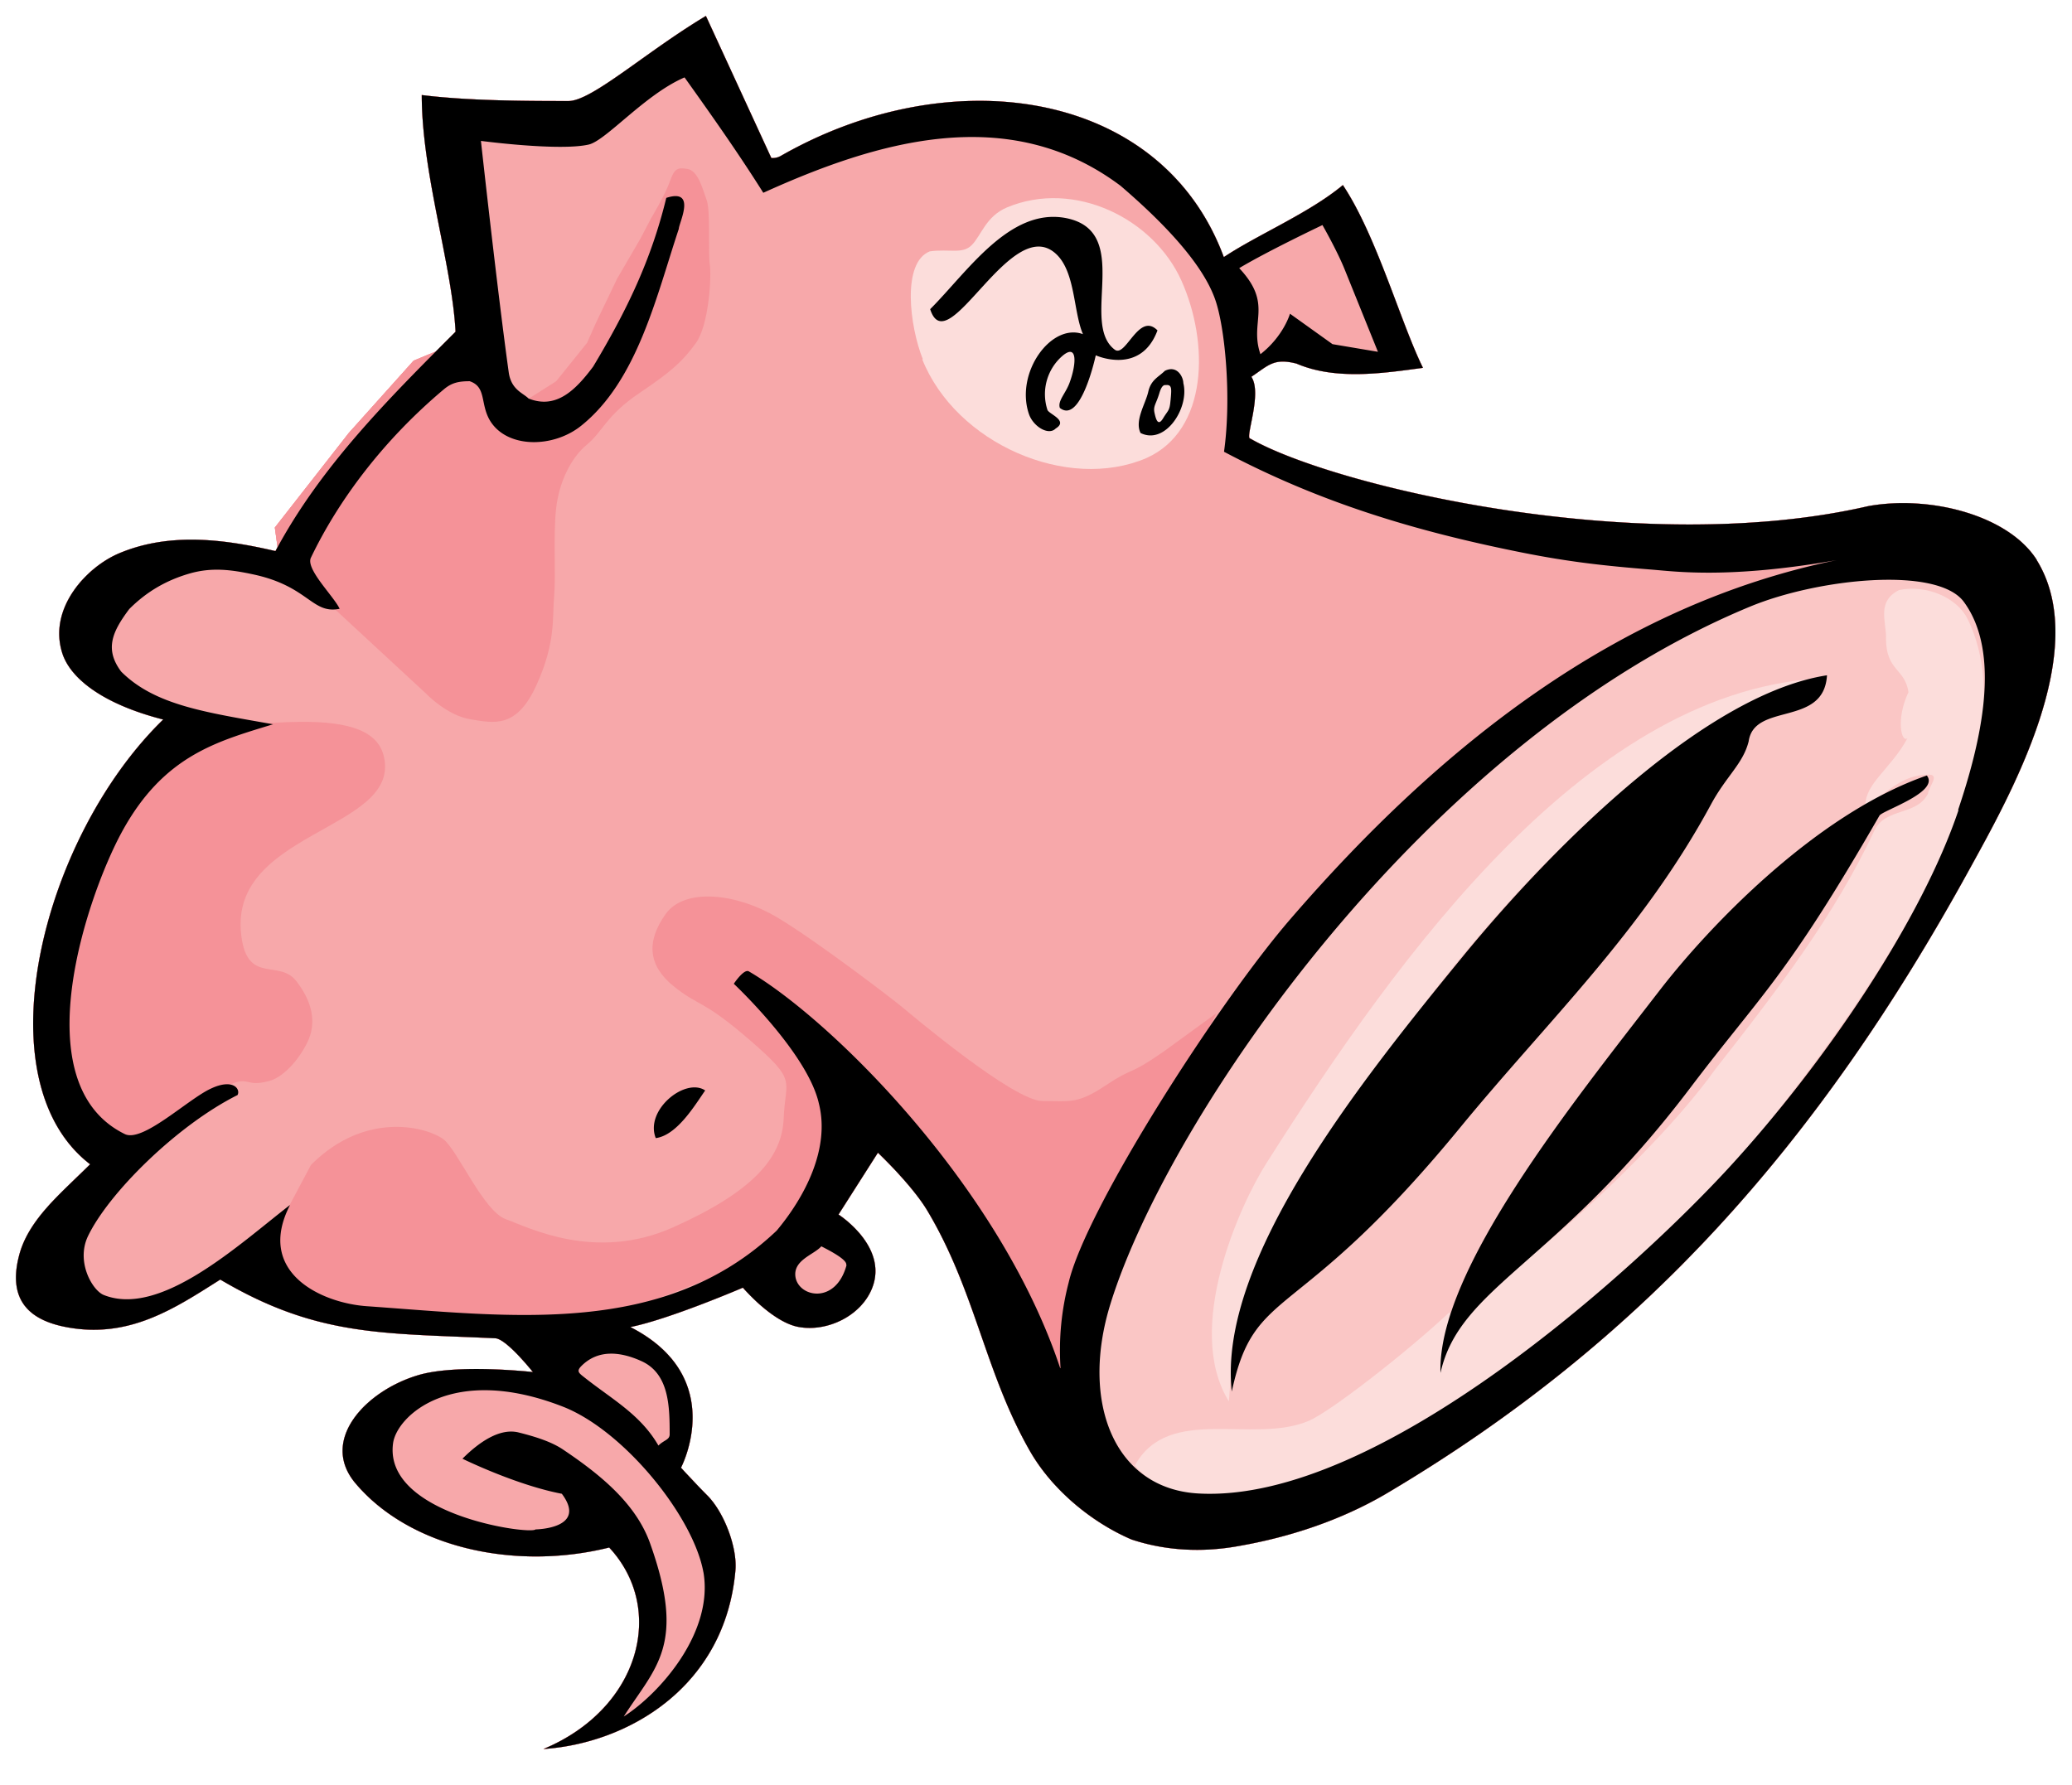 <svg xmlns="http://www.w3.org/2000/svg" xmlns:xlink="http://www.w3.org/1999/xlink" viewBox="0 0 65 56" fill="#fff" fill-rule="evenodd" stroke="#000" stroke-linecap="round" stroke-linejoin="round"><style><![CDATA[.B{fill-rule:nonzero}.C{fill:#f7a8aa}.D{fill:#fcdddb}.E{fill:#f59298}]]></style><use xlink:href="#A" x=".5" y=".5"/><symbol id="A" overflow="visible"><g stroke="none"><g class="B C"><use xlink:href="#C"/><use xlink:href="#D"/></g><g class="D"><use xlink:href="#E" class="B"/><use xlink:href="#F" class="B"/><use xlink:href="#G" class="B"/></g><g class="E"><use xlink:href="#H" class="B"/><use xlink:href="#I" class="B"/><use xlink:href="#J" class="B"/></g><g class="C"><use xlink:href="#C" class="B"/><use xlink:href="#D" class="B"/></g><g class="D"><use xlink:href="#E" class="B"/><use xlink:href="#F" class="B"/><use xlink:href="#G" class="B"/></g><g class="E"><use xlink:href="#H" class="B"/><use xlink:href="#I" class="B"/><use xlink:href="#J" class="B"/></g><g class="C"><use xlink:href="#C" class="B"/><use xlink:href="#D" class="B"/></g><path d="M34.864 46.378c2.68 2.934 11.785-1.115 18.873-9.486 7.018-8.3 10.43-16.938 8.414-19.37-1.77-2.133-12.585.677-20.285 9.55-7.187 8.28-10.502 15.472-7.002 19.306z" fill="#fac6c5" class="B"/><g class="D"><use xlink:href="#E" class="B"/><use xlink:href="#F" class="B"/><use xlink:href="#G" class="B"/></g><g class="E"><use xlink:href="#H" class="B"/><use xlink:href="#I" class="B"/><use xlink:href="#J" class="B"/></g><g fill="#000"><use xlink:href="#C" class="B"/><path d="M32.656 7.493c-1.414-1.396-3.425 3.434-3.976 1.707 1.162-1.162 2.48-3.18 4.236-2.862 2.16.4.437 3.295 1.555 4.133.346.26.753-1.2 1.34-.605-.53 1.424-1.936.782-1.936.782s-.465 2.178-1.127 1.65c-.076-.228.195-.46.317-.823.2-.56.24-1.2-.223-.82a1.59 1.59 0 0 0-.484 1.703c.042.134.67.335.26.586-.224.234-.708-.065-.84-.454-.44-1.297.7-2.87 1.695-2.506-.3-.697-.235-1.917-.82-2.494zm3.966 4.03c0-.194-.194-.58-.58-.388-.194.194-.435.278-.52.656s-.435.906-.242 1.294c.776.387 1.536-.787 1.343-1.562zm-.402.54c-.028.335-.074.298-.232.56s-.223.046-.27-.168.046-.27.15-.614c.087-.294.173-.258.215-.26.195-.018.166.15.138.485zM45.396 29.5c3.1-3.776 7.74-8.242 11.418-8.813-.095 1.63-2.28.836-2.457 2.072-.177.706-.698 1.084-1.18 1.975-2.166 4.006-5.082 6.746-7.88 10.154-5.162 6.288-6.423 4.877-7.155 8.27-.453-4.14 4.08-9.776 7.256-13.66zm6.18 1.058c1.464-1.897 4.84-5.5 8.37-6.727.412.522-1.394 1.098-1.486 1.258-2.92 5.08-3.708 5.6-5.936 8.543-4.216 5.567-7.232 6.23-7.835 8.943-.1-3.2 4.123-8.437 6.886-12.016zm-31.504 4.65c-.353-.883.93-1.914 1.55-1.495-.322.46-.88 1.404-1.55 1.495z" class="B"/></g></g></symbol><defs ><path id="C" d="M63.403 17.08c-.883-1.412-3.354-2.052-5.295-1.7-7.167 1.653-16.8-.63-19.387-2.12-.177 0 .388-1.408.035-1.938.53-.353.7-.6 1.417-.414 1.236.53 2.73.3 3.966.133-.7-1.418-1.453-4.146-2.512-5.734-1.06.882-2.675 1.554-3.735 2.26-1.952-5.272-8.558-6.23-13.897-3.176-.153.088-.298.066-.298.066L21.645 0c-1.9 1.137-3.574 2.67-4.314 2.67-1.434 0-3.177-.01-4.6-.188 0 2.47.95 5.317 1.06 7.425-2.118 2.118-4.236 4.236-5.65 6.883-1.566-.364-3.295-.605-4.898.067-1.026.43-2.217 1.713-1.8 3.1.23.795 1.235 1.622 3.177 2.118-3.803 3.697-5.723 11.319-2.293 13.954-.88.882-1.93 1.715-2.227 2.857-.4 1.522.465 2.07 1.522 2.26 1.953.353 3.376-.607 4.788-1.5 3.044 1.8 5.108 1.677 8.627 1.842.353.017 1.18 1.06 1.18 1.06s-2.377-.27-3.607.1c-1.655.496-3.097 2.054-1.953 3.397 1.7 2.008 4.986 2.747 7.954 2.008 1.798 1.93.96 5.063-2.063 6.322 2.647-.177 5.703-1.94 6.023-5.604.062-.704-.342-1.8-.87-2.34-.353-.353-.838-.882-.838-.882s1.5-2.833-1.588-4.413c1.223-.245 3.53-1.236 3.53-1.236s.934 1.1 1.765 1.236c.886.155 1.954-.35 2.295-1.236.5-1.3-1.06-2.294-1.06-2.294l1.236-1.94s1.066 1.008 1.55 1.818c1.508 2.522 1.803 5.065 3.215 7.536.706 1.235 1.953 2.25 3.188 2.78 1.06.353 2.218.42 3.4.2 1.996-.352 3.563-1.015 4.7-1.7 7.9-4.702 13.417-10.834 18.194-19.535 1.255-2.283 3.862-6.882 2.097-9.706zM40.983 6.556s.47.82.706 1.412l1.038 2.57-1.425-.24-1.334-.955s-.2.702-.927 1.27c-.358-1.033.415-1.552-.666-2.7.882-.53 2.608-1.35 2.608-1.35zm-19.416 42.27c.324 1.883-1.353 3.795-2.5 4.53 1-1.56 1.97-2.236.824-5.442-.453-1.266-1.6-2.177-2.736-2.94-.353-.236-.84-.394-1.383-.53-.588-.148-1.236.294-1.765.823 0 0 1.677.825 3.118 1.1.824 1.1-.824 1.118-.824 1.118-.177.176-4.78-.464-4.47-2.705.118-.855 1.853-2.5 5.324-1.148 1.917.747 4.1 3.448 4.413 5.206zm-1.942-6.62c.865.394.883 1.413.883 2.295 0 .177-.177.177-.353.353-.56-.97-1.44-1.442-2.295-2.117-.195-.155-.294-.207-.117-.383.53-.53 1.236-.442 1.882-.148zm6.433-3.018c-.33 1.234-1.475 1.024-1.6.397-.1-.548.57-.712.808-.982.192.1.827.415.78.585zm6.7 3.235c-1.897-5.714-7.193-10.942-9.763-12.444-.153-.1-.475.387-.475.387s2.317 2.173 2.67 3.762c.353 1.413-.44 2.924-1.324 3.982-3.53 3.355-8.318 2.692-12.862 2.372-1.42-.1-3.497-1.058-2.405-3.177-1.6 1.235-4.06 3.54-5.847 2.824-.346-.14-.87-1.022-.5-1.828.644-1.36 2.802-3.496 4.7-4.444.1-.192-.145-.53-.84-.2-.717.33-2.14 1.704-2.7 1.423-3.22-1.584-1.157-7.503-.1-9.456 1.314-2.427 3-2.86 4.754-3.4-2.1-.374-3.705-.593-4.764-1.652-.53-.706-.277-1.257.253-1.963.53-.53 1.134-.893 1.883-1.112.705-.206 1.326-.122 2.017.027 1.734.374 1.828 1.254 2.7 1.077-.184-.395-1.073-1.246-.902-1.602.853-1.782 2.255-3.675 4.176-5.288.24-.2.452-.25.805-.25.53.177.326.7.632 1.226.525.885 1.982.88 2.864.172 1.765-1.412 2.36-4.06 3.065-6.18 0-.177.575-1.284-.393-.97-.47 1.937-1.236 3.53-2.295 5.295-.53.706-1.143 1.353-2.025 1-.177-.177-.546-.274-.623-.823-.353-2.53-.872-7.26-.872-7.26s2.458.326 3.38.115c.546-.125 1.772-1.578 3.008-2.107.882 1.235 1.705 2.404 2.47 3.62 3.53-1.6 7.677-2.868 11.207-.22 1.236 1.06 2.548 2.378 2.966 3.56.318.894.518 3.103.28 4.785 3 1.588 5.967 2.485 9.328 3.158 1.497.3 2.63.423 4.094.54.725.057 2.414.296 5.793-.297-6.88 1.413-12.44 5.835-17.106 11.23-2.294 2.645-6.442 9.12-6.983 11.438a8.38 8.38 0 0 0-.254 2.68zm28.18-17.5c-1.148 3.407-4.126 7.864-7.194 11.205-2.85 3.104-10.95 10.546-16.647 10.23-2.667-.147-3.716-2.902-2.756-5.966 1.814-5.834 9.846-17.628 20.056-21.858 2.12-.88 5.87-1.28 6.707-.155 1.2 1.624.536 4.415-.176 6.53z"/><path id="D" d="M63.403 17.08c-.883-1.412-3.354-2.052-5.295-1.7-7.167 1.653-16.8-.63-19.387-2.12-.177 0 .388-1.408.035-1.938.53-.353.7-.6 1.417-.414 1.236.53 2.73.3 3.966.133-.7-1.418-1.453-4.146-2.512-5.734-1.06.882-2.675 1.554-3.735 2.26-1.952-5.272-8.558-6.23-13.897-3.176-.153.088-.298.066-.298.066L21.645 0c-1.9 1.137-3.574 2.67-4.314 2.67-1.434 0-3.177-.01-4.6-.188 0 2.47.95 5.317 1.06 7.425-2.118 2.118-4.236 4.236-5.65 6.883-1.566-.364-3.295-.605-4.898.067-1.026.43-2.217 1.713-1.8 3.1.23.795 1.235 1.622 3.177 2.118-3.803 3.697-5.723 11.319-2.293 13.954-.88.882-1.93 1.715-2.227 2.857-.4 1.522.465 2.07 1.522 2.26 1.953.353 3.376-.607 4.788-1.5 3.044 1.8 5.108 1.677 8.627 1.842.353.017 1.18 1.06 1.18 1.06s-2.377-.27-3.607.1c-1.655.496-3.097 2.054-1.953 3.397 1.7 2.008 4.986 2.747 7.954 2.008 1.798 1.93.96 5.063-2.063 6.322 2.647-.177 5.703-1.94 6.023-5.604.062-.704-.342-1.8-.87-2.34-.353-.353-.838-.882-.838-.882s1.5-2.833-1.588-4.413c1.223-.245 3.53-1.236 3.53-1.236s.934 1.1 1.765 1.236c.886.155 1.954-.35 2.295-1.236.5-1.3-1.06-2.294-1.06-2.294l1.236-1.94s1.066 1.008 1.55 1.818c1.508 2.522 1.803 5.065 3.215 7.536.706 1.235 1.953 2.25 3.188 2.78 1.06.353 2.218.42 3.4.2 1.996-.352 3.563-1.015 4.7-1.7 7.9-4.702 13.417-10.834 18.194-19.535 1.255-2.282 3.862-6.88 2.097-9.705zm-2.47 7.833c-1.148 3.407-4.126 7.864-7.194 11.205-2.85 3.104-10.95 10.546-16.647 10.23-2.667-.147-3.716-2.902-2.756-5.966 1.824-5.824 9.855-17.618 20.066-21.847 2.12-.88 5.87-1.28 6.707-.155 1.2 1.624.536 4.415-.176 6.53z"/><path id="E" d="M28.451 10.774c-.415-1.037-.667-3.034.216-3.387.612-.087 1.028.1 1.322-.202.3-.308.44-.897 1.1-1.177 2.117-.885 4.6.353 5.472 2.295s.85 4.7-1.1 5.57c-2.47 1.06-5.97-.452-7.03-3.1z"/><path id="F" d="M58.667 19.511c0-.53-.294-1.147.412-1.5.883-.177 1.83.258 2.148.912 2.265 4.648-3.56 12.588-7.208 16.97-3.227 3.876-7.828 7.443-12.77 9.738-1.942.706-4.56 1.618-6.15-.147 1.06-1.94 3.72-.65 5.472-1.412.677-.294 3.03-2.118 4.42-3.42-.353.707 5.7-3.935 8.347-7.642 1.942-2.47 3.737-4.823 4.972-7.47.353-.706 1.324-.44 1.676-1.147 0-.177.383-.588.03-.588-.883 0-1.265.56-2 .97 0-.706.824-1.176 1.324-2.118-.177.177-.383-.56.03-1.442-.118-.765-.706-.647-.706-1.706z"/><path id="G" d="M50.11 24.58c-4.213 3.635-8.15 8.976-10.86 14.167-1.205 2.308-1.175 4.86-1.204 4.715-1.412-2.294.36-6.17 1.172-7.45 4.195-6.62 10.208-14.972 17.595-15.237-2.295.53-5 2.327-6.703 3.804z"/><path id="H" d="M9.257 36.047c1.753-1.753 3.707-1.152 4.157-.8s1.253 2.254 1.954 2.505 2.805 1.352 5.26.25 3.406-2.154 3.456-3.406.45-1.153-1.052-2.455-1.603-1.052-2.405-1.703-.852-1.402-.25-2.254 2.254-.65 3.507.1 3.606 2.554 3.907 2.804 3.507 2.956 4.408 2.956 1.102.1 2.003-.5.65-.25 1.803-1.052l1.653-1.202-2.354 4.66-1.854 5-.6 2.105-2.104-3.007-1.002-2.404-1.803-1.503-1.152-1.152-1.002 1.102-1.553 2.554-6.3 2.454-4.358-.1-3.807-.35-2.054-1.703"/><path id="I" d="M11.547 23.254c.514 2.345-5.06 2.307-4.454 5.755.234 1.33 1.178.6 1.7 1.27s.644 1.335.343 1.937-.786 1.1-1.202 1.202c-.73.196-.6-.15-1.202.1s-.9.6-.9.6L4.137 35.22l-.75.55-1.553-1.152-.75-1.854.3-3.606.8-2.754L3.636 23.9l1.403-1.352 1.903-.25s.847-.138 1.954-.15c1.633-.018 2.48.318 2.65 1.107z"/><path id="J" d="M8.78 17.48l4.1 3.795s.647.676 1.383.794 1.44.295 2.06-1.06.5-2.118.56-2.794-.03-1.883.06-2.736.47-1.618.97-2.03.6-.912 1.647-1.618 1.353-1 1.765-1.56.5-2.088.442-2.47.03-1.677-.1-2.03-.265-.912-.6-.97-.412 0-.56.412-.588 1.147-.588 1.147l-.323.618-.736 1.265-.677 1.412-.265.6-.97 1.206-.883.56-.912.177-.97-1.53-.853-.206-.854.353-2.03 2.265-2.324 2.972.118.853"/></defs></svg>